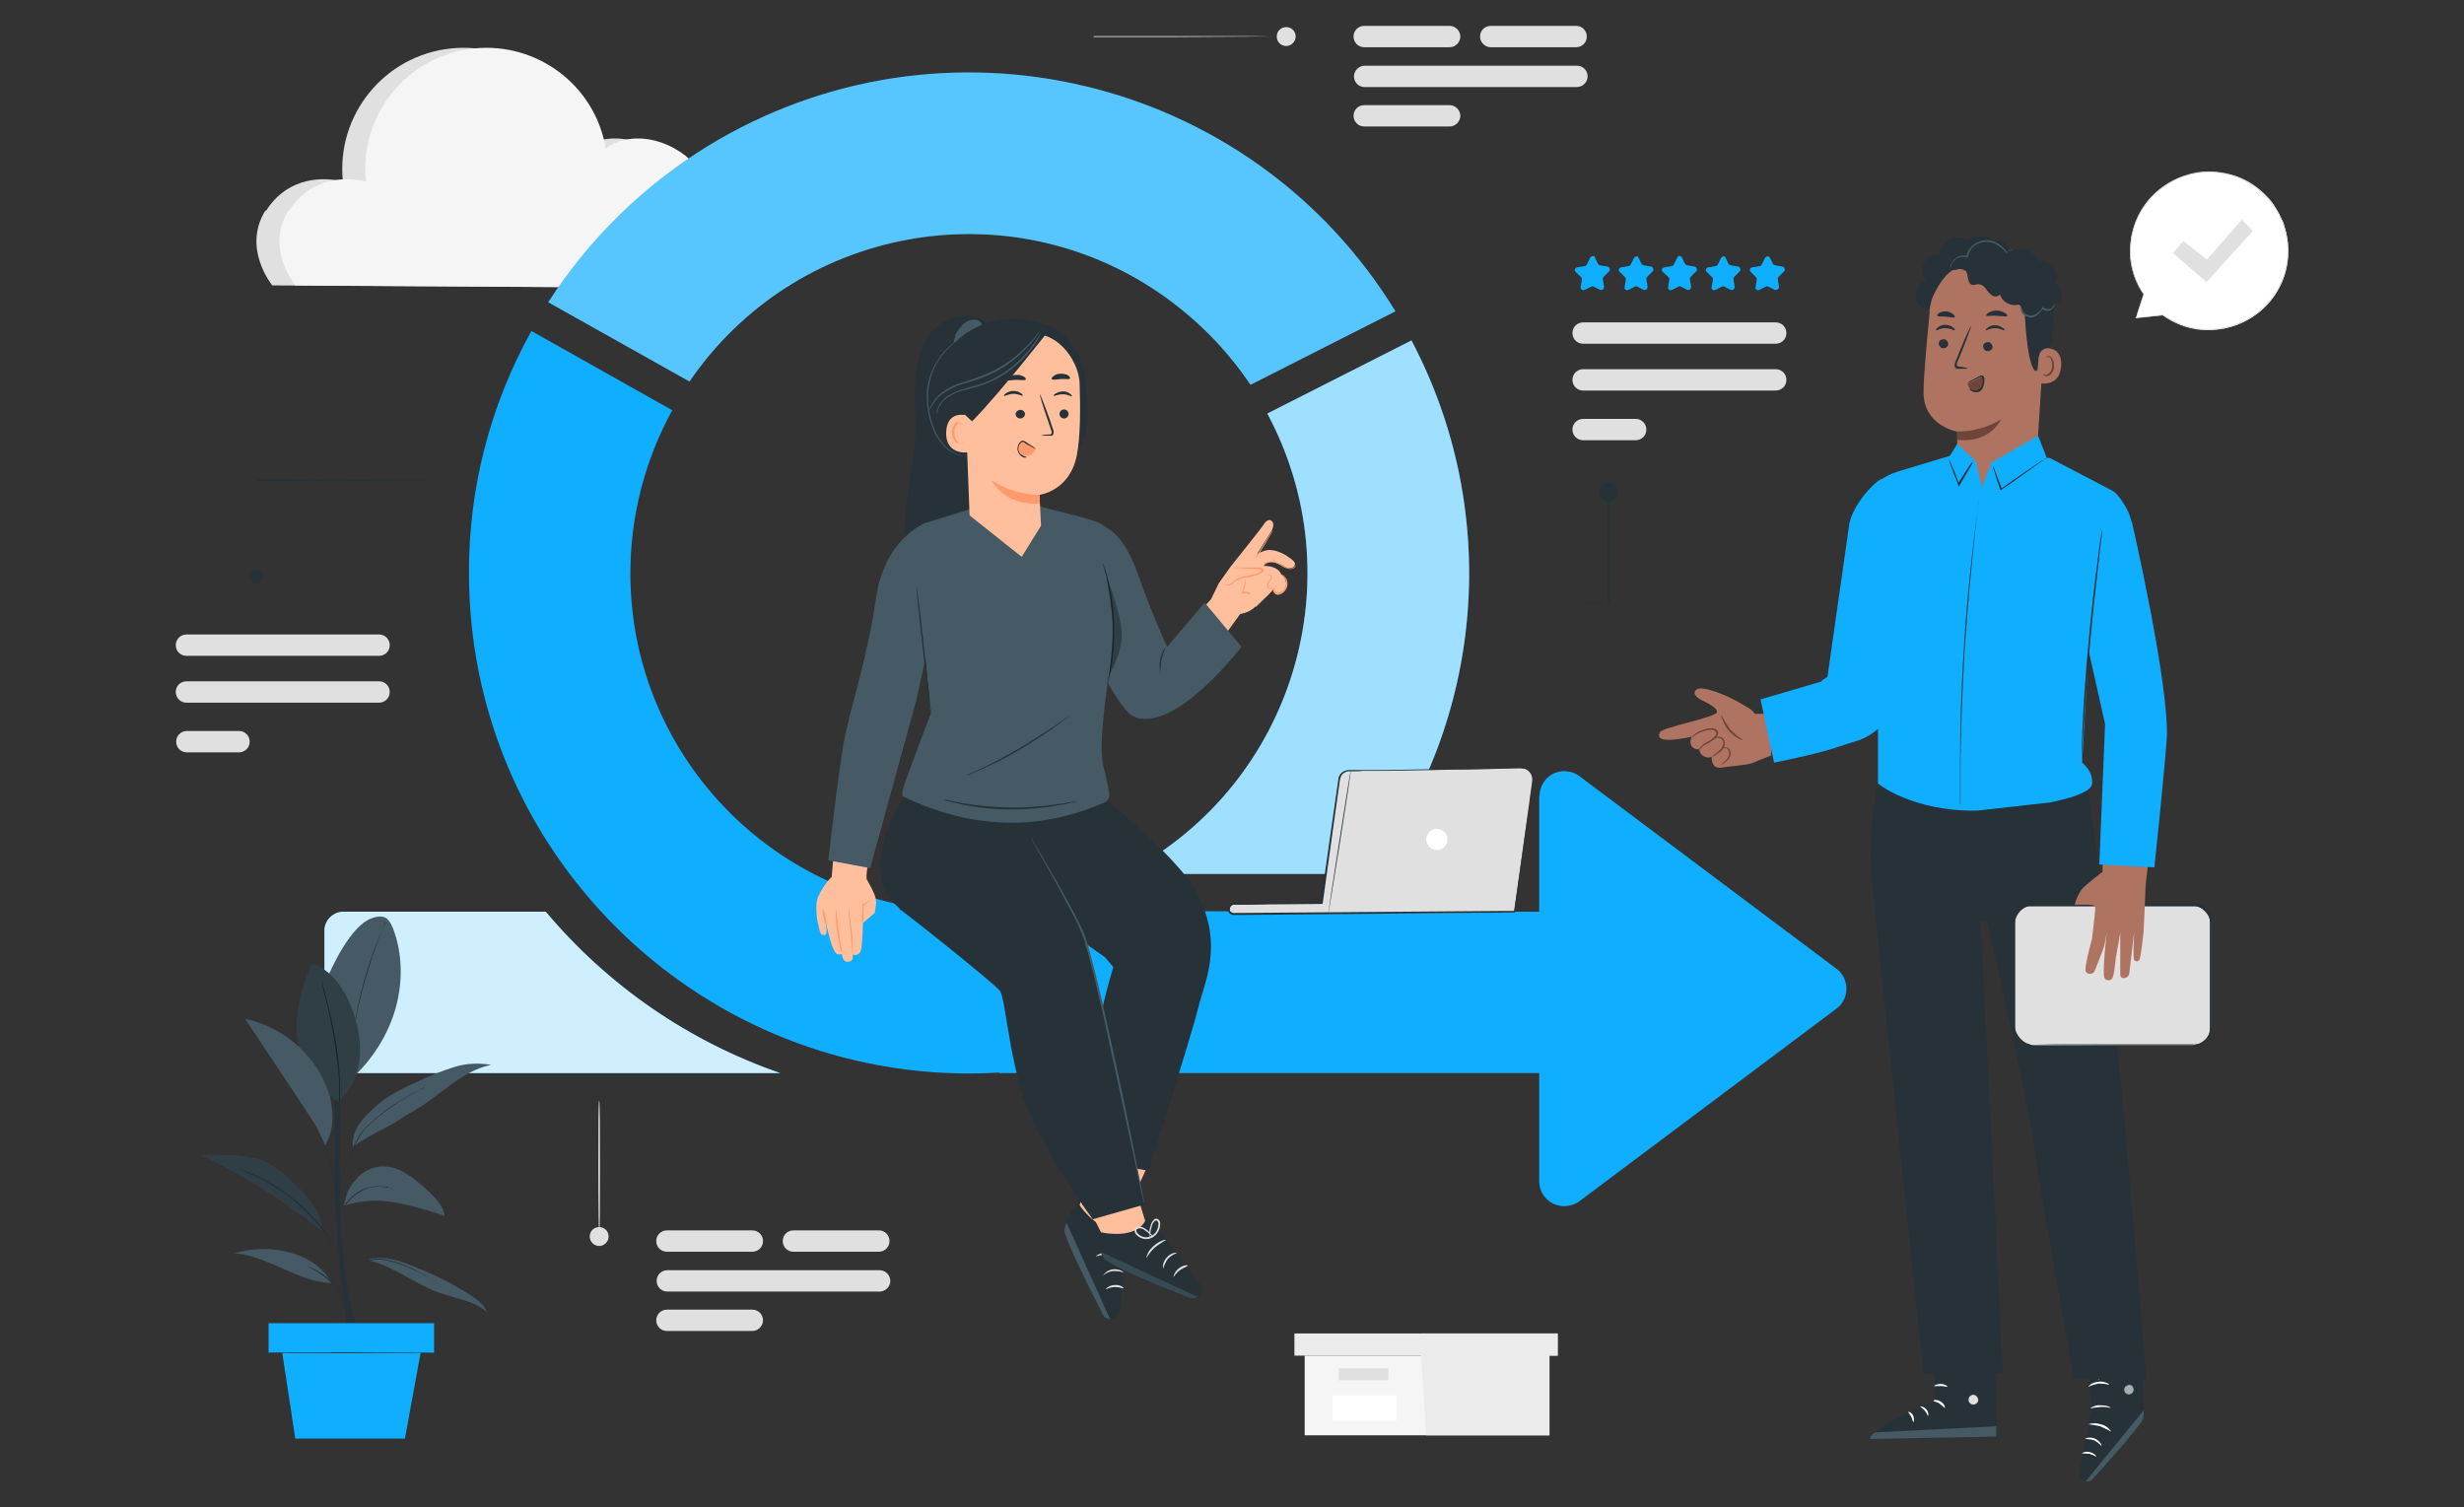 <svg xmlns="http://www.w3.org/2000/svg" id="Layer_1" viewBox="0 0 600 367"><rect x="0" y="0" width="600" height="367" fill="#333333" stroke="none"/><defs><style>      .st0 {        fill: #e0e0e0;      }      .st1 {        fill: #ae7461;      }      .st2 {        fill: #ebebeb;      }      .st3 {        fill: #263238;      }      .st4 {        fill: #6f4439;      }      .st5, .st6, .st7, .st8 {        fill: #fff;      }      .st9, .st8 {        opacity: .6;      }      .st10, .st7 {        opacity: .3;      }      .st11 {        fill: #ffbf9d;      }      .st12 {        fill: #10aeff;      }      .st13 {        fill: #f5f5f5;      }      .st14 {        fill: #455a64;      }      .st15 {        fill: #ff9a6c;      }      .st6 {        opacity: .8;      }      .st6, .st7, .st8 {        isolation: isolate;      }    </style></defs><g id="freepik--background-complete--inject-8"><path class="st0" d="M64.8,51.3c4.4-7,11.9-8.7,18.7-7.1-1.7-16.2,10.1-30.7,26.3-32.4,15.4-1.6,29.5,9,32.1,24.3,7.1-5,17.7-1.6,22.8,5.3,5.2,6.9,5.5,21.7-.6,28.7l-97.8-.6s-7.4-9-1.7-18.2Z"></path><path class="st13" d="M70.4,51.3c4.4-7,11.9-8.7,18.7-7.1-1.7-16.2,10.1-30.7,26.3-32.4,15.4-1.6,29.5,9,32.1,24.3,7.1-5,17.7-1.6,22.8,5.3s5.5,21.7-.6,28.7l-97.8-.6s-7.4-9-1.7-18.2Z"></path><path class="st0" d="M383.8,11.5h-20.8c-1.4,0-2.6-1.2-2.6-2.6h0c0-1.5,1.2-2.6,2.6-2.6h20.8c1.5,0,2.6,1.2,2.6,2.6h0c0,1.5-1.2,2.6-2.6,2.6,0,0,0,0,0,0Z"></path><path class="st0" d="M353,11.5h-20.8c-1.5,0-2.6-1.2-2.6-2.6h0c0-1.5,1.2-2.6,2.6-2.6h20.8c1.4,0,2.6,1.2,2.6,2.6h0c0,1.4-1.2,2.6-2.6,2.6Z"></path><path class="st0" d="M353,30.8h-20.8c-1.5,0-2.6-1.2-2.6-2.6h0c0-1.5,1.2-2.6,2.6-2.6h20.8c1.4,0,2.6,1.2,2.6,2.6h0c0,1.4-1.2,2.6-2.6,2.6Z"></path><path class="st0" d="M384,21.2h-51.7c-1.5,0-2.6-1.2-2.6-2.6h0c0-1.4,1.2-2.6,2.6-2.6h51.7c1.5,0,2.6,1.2,2.6,2.6h0c0,1.4-1.2,2.6-2.6,2.6Z"></path><path class="st0" d="M315.5,8.9c0,1.2-1,2.3-2.3,2.3s-2.3-1-2.3-2.3,1-2.3,2.3-2.3,2.3,1,2.3,2.3h0Z"></path><path class="st0" d="M312.1,8.9c-.2,0-.3,0-.5,0h-7c0,0-18.1.1-18.1.1-8.3,0-15.7,0-20.3,0h.1c0,1.5,0,2.8,0,3.8v1c0,.1,0,.2,0,.4,0-.1,0-.2,0-.4v-5c0,0,0,0,0,0h.1c4.6,0,12,0,20.3,0h18.1c0,0,5.5.1,5.5.1h1.5c.1,0,.3,0,.4,0Z"></path><path class="st0" d="M214,304.8h-20.8c-1.5,0-2.6-1.2-2.6-2.6h0c0-1.5,1.2-2.6,2.6-2.6h20.8c1.5,0,2.6,1.2,2.6,2.6h0c0,1.5-1.2,2.6-2.6,2.6Z"></path><path class="st0" d="M183.2,304.8h-20.8c-1.5,0-2.6-1.2-2.6-2.6h0c0-1.5,1.2-2.6,2.6-2.6h20.8c1.5,0,2.6,1.2,2.6,2.6h0c0,1.5-1.2,2.6-2.6,2.6Z"></path><path class="st0" d="M183.2,324.1h-20.8c-1.5,0-2.6-1.2-2.6-2.6h0c0-1.5,1.2-2.6,2.6-2.6h20.8c1.5,0,2.6,1.2,2.6,2.6h0c0,1.4-1.2,2.6-2.6,2.6Z"></path><path class="st0" d="M214.2,314.5h-51.7c-1.5,0-2.6-1.2-2.6-2.6,0,0,0,0,0,0h0c0-1.5,1.2-2.6,2.6-2.6h51.7c1.4,0,2.6,1.2,2.6,2.6h0c0,1.4-1.2,2.6-2.6,2.6Z"></path><path class="st0" d="M148.2,301.1c0,1.2-1,2.3-2.3,2.3-1.2,0-2.3-1-2.3-2.3s1-2.3,2.3-2.3,2.3,1,2.3,2.3h0Z"></path><path class="st0" d="M145.9,300.6c-.1,0-.2-7.3-.2-16.3s0-16.3.2-16.3.2,7.3.2,16.3,0,16.3-.2,16.3Z"></path><path class="st5" d="M520.1,77.4l1.9-5.7c-5.9-8.8-3.5-20.8,5.4-26.6,8.8-5.9,20.8-3.5,26.6,5.4,5.9,8.8,3.5,20.8-5.4,26.6-6.7,4.4-15.4,4.3-21.9-.4h0l-6.7.8Z"></path><path class="st0" d="M520.1,77.4h.4c0,0,1.3-.2,1.3-.2l4.9-.6h0c0,0,0,0,0,0,0,0,0,0,0,0,2.6,1.9,5.6,3,8.8,3.4,1,.1,2,.2,3,.1,1.1,0,2.1-.2,3.2-.4,10.3-2.1,17-12.1,14.9-22.4-1.3-6.6-6-12-12.4-14.2-2.8-1-5.8-1.3-8.7-.9-2.8.3-5.4,1.3-7.8,2.8-4.2,2.7-7.2,6.8-8.3,11.7,0,.3-.1.5-.2.8,0,.3-.1.5-.1.8,0,.5-.1,1-.2,1.6,0,1,0,2,0,3,.3,3.2,1.3,6.2,3.1,8.9,0,0,0,0,0,0-.6,1.8-1.1,3.3-1.4,4.2-.2.5-.3.8-.4,1.1v.4c-.1,0-.1-.1,0-.4l.3-1.1,1.4-4.3h0c-1.8-2.6-2.9-5.7-3.2-8.9,0-1,0-2,0-3,0-.5.1-1,.2-1.6,0-.3,0-.5.1-.8,0-.3.1-.5.2-.8.5-2.3,1.5-4.5,2.8-6.4,1.5-2.2,3.4-4,5.6-5.4,2.4-1.5,5.1-2.5,7.9-2.9,3-.4,6,0,8.8.9,3,1,5.6,2.8,7.8,5.1.3.3.6.6.8.9l.7.9.6,1c.2.3.4.6.6,1,.2.3.4.7.5,1s.3.7.5,1,.3.7.4,1.1l.3,1.1c.8,2.8.9,5.8.4,8.7-1.4,7.7-7.4,13.8-15.2,15.4-1,.2-2.1.3-3.2.4-1,0-2,0-3-.1-3.2-.4-6.2-1.6-8.9-3.5h0c0,0,0,0,0,0,0,0,0,0,0,0h0l-5,.5h-1.3c0,.1-.5.1-.5.1Z"></path><polygon class="st0" points="529.1 61.6 531.7 58.7 537.4 63.2 545.9 53.5 548.6 56.2 537.3 68.7 529.1 61.6"></polygon><polygon class="st13" points="317.7 330.1 317.7 349.5 346 349.5 377.3 349.5 377.3 330.1 317.7 330.1"></polygon><polygon class="st2" points="315.2 324.7 315.2 330.1 379.3 330.1 379.3 324.7 346 324.7 315.2 324.7"></polygon><polygon class="st2" points="347.3 349.5 377.3 349.5 377.3 330.1 379.3 330.1 379.3 324.7 346 324.7 346 329.6 347.3 349.5"></polygon><rect class="st0" x="326" y="333.2" width="12.1" height="2.9"></rect><rect class="st5" x="324.5" y="339.8" width="15.5" height="6.2"></rect></g><g><path class="st3" d="M103.4,117c-.2,0-.4,0-.7,0h-8.8c0,0-22.8.1-22.8.1h-8.7l.2-.2c0,6.8,0,12.6,0,16.8,0,2.1,0,3.7,0,4.9v1.3c0,.2,0,.3,0,.5,0-.2,0-.3,0-.5v-1.3c0-1.2,0-2.8,0-4.9,0-4.2,0-10.1,0-16.8v-.2h31.6c0,0,6.9.1,6.9.1h1.9c.2,0,.4,0,.7.1Z"></path><path class="st3" d="M64,140.5c0,.9-.7,1.6-1.6,1.6s-1.6-.7-1.6-1.6.7-1.6,1.6-1.6,1.6.7,1.6,1.6Z"></path><path class="st0" d="M45.4,154.5h46.9c1.5,0,2.6,1.2,2.6,2.6h0c0,1.5-1.2,2.6-2.6,2.6h-46.9c-1.5,0-2.6-1.2-2.6-2.6h0c0-1.5,1.2-2.6,2.6-2.6Z"></path><path class="st0" d="M92.3,171.1h-46.9c-1.5,0-2.6-1.2-2.6-2.6h0c0-1.5,1.2-2.6,2.6-2.6h46.9c1.5,0,2.6,1.2,2.6,2.6h0c0,1.5-1.2,2.6-2.6,2.6,0,0,0,0,0,0Z"></path><path class="st0" d="M58.2,183.2h-12.7c-1.5,0-2.6-1.2-2.6-2.6h0c0-1.5,1.2-2.6,2.6-2.6h12.7c1.5,0,2.6,1.2,2.6,2.6h0c0,1.5-1.2,2.6-2.6,2.6Z"></path><path class="st0" d="M432.4,83.7h-46.9c-1.5,0-2.6-1.2-2.6-2.6h0c0-1.5,1.2-2.6,2.6-2.6h46.9c1.5,0,2.6,1.2,2.6,2.6h0c0,1.5-1.2,2.6-2.6,2.6Z"></path><path class="st12" d="M388.3,62.6l.8,1.6c0,.2.3.3.5.4l1.8.3c.4,0,.6.4.6.8,0,.1,0,.3-.2.4l-1.3,1.3c-.2.2-.2.4-.2.6l.3,1.8c0,.4-.2.7-.5.8-.1,0-.3,0-.4,0l-1.6-.8c-.2-.1-.4-.1-.6,0l-1.7.8c-.3.2-.7,0-.9-.3,0-.1,0-.3,0-.4l.3-1.8c0-.2,0-.4-.2-.6l-1.3-1.3c-.3-.3-.3-.7,0-.9.1-.1.2-.2.4-.2l1.8-.3c.2,0,.4-.2.5-.4l.8-1.6c.1-.3.5-.5.9-.4.2,0,.3.2.4.4Z"></path><path class="st12" d="M398.9,62.6l.8,1.6c0,.2.3.3.5.4l1.8.3c.4,0,.6.4.6.8,0,.1,0,.3-.2.4l-1.3,1.3c-.2.2-.2.4-.2.6l.3,1.8c0,.4-.2.7-.5.8-.1,0-.3,0-.4,0l-1.6-.8c-.2-.1-.4-.1-.6,0l-1.6.8c-.3.2-.7,0-.9-.3,0-.1,0-.3,0-.4l.3-1.8c0-.2,0-.4-.2-.6l-1.3-1.3c-.3-.3-.3-.7,0-.9.1-.1.2-.2.4-.2l1.8-.3c.2,0,.4-.2.5-.4l.8-1.6c.2-.3.6-.5.9-.3.1,0,.2.2.3.3Z"></path><path class="st12" d="M409.5,62.6l.8,1.6c0,.2.3.3.5.4l1.8.3c.4,0,.6.4.6.8,0,.1,0,.3-.2.4l-1.3,1.3c-.2.2-.2.4-.2.6l.3,1.8c0,.4-.2.7-.5.8-.1,0-.3,0-.4,0l-1.6-.8c-.2-.1-.4-.1-.6,0l-1.6.8c-.3.2-.7,0-.9-.3,0-.1,0-.3,0-.4l.3-1.8c0-.2,0-.4-.2-.6l-1.4-1.3c-.3-.3-.3-.7,0-.9.1-.1.2-.2.4-.2l1.8-.3c.2,0,.4-.2.5-.4l.8-1.6c.1-.4.5-.6.8-.4.2,0,.4.2.4.4Z"></path><path class="st12" d="M420.1,62.6l.8,1.6c0,.2.3.3.5.4l1.8.3c.4,0,.6.4.6.8,0,.1,0,.3-.2.4l-1.3,1.3c-.2.2-.2.4-.2.6l.3,1.8c0,.4-.2.7-.5.8-.1,0-.3,0-.4,0l-1.6-.8c-.2-.1-.4-.1-.6,0l-1.6.8c-.3.2-.7,0-.9-.3,0-.1,0-.3,0-.4l.3-1.8c0-.2,0-.4-.2-.6l-1.3-1.3c-.3-.3-.3-.7,0-.9.1-.1.2-.2.4-.2l1.8-.3c.2,0,.4-.2.5-.4l.8-1.6c.2-.3.6-.5.9-.3.1,0,.2.2.3.3Z"></path><path class="st12" d="M430.9,62.6l.8,1.6c0,.2.3.3.5.4l1.8.3c.4,0,.6.4.6.8,0,.1,0,.3-.2.4l-1.3,1.3c-.2.2-.2.4-.2.6l.3,1.8c0,.4-.2.7-.6.8-.1,0-.3,0-.4,0l-1.6-.8c-.2-.1-.4-.1-.6,0l-1.6.8c-.3.2-.7,0-.9-.3,0-.1,0-.3,0-.4l.3-1.8c0-.2,0-.4-.2-.6l-1.3-1.3c-.3-.3-.3-.7,0-.9.1-.1.2-.2.4-.2l1.8-.3c.2,0,.4-.2.5-.4l.8-1.6c.2-.3.6-.5.9-.3.1,0,.3.2.3.3Z"></path><path class="st0" d="M385.5,89.9h46.9c1.5,0,2.6,1.2,2.6,2.6h0c0,1.5-1.2,2.6-2.6,2.6h-46.9c-1.5,0-2.6-1.2-2.6-2.6h0c0-1.5,1.2-2.6,2.6-2.6Z"></path><path class="st0" d="M398.3,107.2h-12.8c-1.5,0-2.6-1.2-2.6-2.6h0c0-1.5,1.2-2.6,2.6-2.6h12.8c1.5,0,2.6,1.2,2.6,2.6h0c0,1.5-1.2,2.6-2.6,2.6h0Z"></path><path class="st3" d="M391.9,119.8c0,.2,0,.3,0,.5,0,.4,0,.8,0,1.3,0,1.2,0,2.9,0,4.9,0,4.2,0,9.9,0,16.3v4.1h-13.8c0,0-4-.1-4-.1h-1.1c-.1,0-.3,0-.4,0,.1,0,.3,0,.4,0h5.1c0,0,13.6-.1,13.6-.1l-.2.2v-3.9c0-6.3,0-12,0-16.3,0-2,0-3.7,0-4.9v-1.3c0-.2,0-.4,0-.6Z"></path><path class="st3" d="M394,119.8c0,1.3-1,2.3-2.3,2.3-1.3,0-2.3-1-2.3-2.3s1-2.3,2.3-2.3c0,0,0,0,0,0,1.2,0,2.3,1,2.3,2.3Z"></path></g><g id="freepik--character-2--inject-8"><path class="st1" d="M430.5,173.8h-3.2c-.8-1.2-1.6-1.4-3.2-2.4-4.2-2.5-9.8-4.5-11-3.5s.3,2,.7,2.3,4.5,1.9,4.3,3.2-13.4,3.7-13.9,4.9c-.8,1.7.6,2.4,6.2,1.4l1.6-.3c-.5.7-.5,1.7,0,2.4,1,1,1.8.6,1.8.6,0,.8.5,1.5,1.2,1.8,1.3.6,1.8,0,1.8,0,0,0-.3,3.2,2.5,2.7,2.5-.4,4.2-.4,6.7-.9.7-.2,1.4-.4,2.1-.8l3.1-1.2c.5-2.3-.6-9.6-.8-10.2Z"></path><path class="st4" d="M414,182.4c.4-.5.9-.9,1.5-1.2.5-.3,1.2-.6,1.8-1.1.4-.2.7-.6.9-.9.1-.2.2-.5.2-.7,0-.3-.1-.5-.3-.7-.4-.4-.9-.5-1.4-.5-.4,0-.8.1-1.3.2-.7.2-1.4.4-2,.8-.4.2-.8.5-1.2.9-.2.2-.4.4-.3.4s.6-.5,1.6-1c.6-.3,1.3-.6,1.9-.7.4-.1.8-.2,1.2-.2.4,0,.8,0,1.1.4.3.3.3.7,0,1-.2.3-.5.6-.8.8-.6.5-1.3.8-1.8,1.1-.4.3-.8.6-1.1,1-.1.1-.2.3-.3.5Z"></path><path class="st4" d="M419.2,174.2c0,.4,0,.8.3,1.2.7,1.9,2.1,3.5,3.8,4.4.3.2.7.4,1.2.4-1.2-.7-2.2-1.6-3.2-2.6-.8-1.1-1.5-2.3-2.1-3.5Z"></path><path class="st4" d="M417,184.2c.4,0,.7-.3,1-.5.3-.2.7-.5,1-.7.4-.3.7-.8.9-1.3.2-.5.1-1.1-.1-1.6-.2-.4-.6-.6-1.1-.7-.8,0-1.1.3-1.1.4.3-.1.7-.2,1-.1.4,0,.7.3.9.6.2.4.2.9,0,1.3-.2.4-.4.8-.8,1.1-.3.3-.6.6-.9.8-.5.4-.9.6-.8.7Z"></path><path class="st4" d="M418.9,186.4s.3-.2.8-.5c.7-.4,1.3-1,1.6-1.7.2-.4.2-.9,0-1.4-.1-.4-.4-.7-.8-.8-.3,0-.5,0-.8,0-.2,0-.2.2-.2.2.3,0,.6,0,.9,0,.3.1.5.4.6.7.1.4.1.8,0,1.1-.3.7-.8,1.3-1.4,1.7-.5.4-.7.7-.7.7Z"></path><path class="st3" d="M470.4,325.4l.9,15.8s-15.8,6.2-15.9,9.1l30.7-.6-.3-24.7-15.3.3Z"></path><path class="st0" d="M480.8,339.7c.6.2,1,.8.9,1.4-.1.6-.8,1-1.4.9-.7-.2-1.1-.8-.9-1.5.2-.7.9-1,1.6-.8,0,0,0,0,0,0"></path><path class="st14" d="M486.1,349.8v-2.5c-.1,0-29.5,1.5-29.5,1.5,0,0-1.3.6-1.2,1.6l30.7-.6Z"></path><path class="st5" d="M470.8,341.1c0,.2.8.2,1.5.7s1.2,1.1,1.3,1-.1-.9-1-1.5-1.8-.4-1.8-.2Z"></path><path class="st5" d="M467.6,342.5c0,.1.6.4,1.1,1s.7,1.3.8,1.3.2-.9-.4-1.6-1.5-.8-1.5-.7Z"></path><path class="st5" d="M465.9,346.3c.1,0,.3-.7,0-1.5s-1.1-1.1-1.2-1,.4.6.7,1.2.4,1.3.5,1.3Z"></path><path class="st5" d="M471,337.5c0,.1.7,0,1.6,0s1.5.3,1.6.2-.6-.7-1.6-.7-1.7.4-1.6.5Z"></path><path class="st3" d="M507.6,323.9l1.7,19-3,15.4c-.2,1.1.5,2.1,1.5,2.3,0,0,0,0,.1,0h0c.6,0,1.3-.1,1.7-.6,2.7-3,12.7-14,12.5-15.4-.2-1.6-.4-20.2-.4-20.2l-14.1-.6Z"></path><path class="st14" d="M507.9,360.7l14.1-17.3v.8c0,.7-.1,1.4-.5,2-1.1,1.5-4.3,5.6-11.9,13.9-.4.5-1.1.7-1.7.6h0Z"></path><g class="st9"><path class="st5" d="M517.7,337.5c-.5.4-.6,1.1-.2,1.6.4.5,1.1.6,1.6.2.5-.4.6-1.1.2-1.7-.4-.5-1.2-.5-1.6,0"></path></g><path class="st5" d="M511.7,352.1c-.5-.6-1.1-1-1.8-1.4-.7-.2-1.5-.3-2.2-.3,0,0,.2-.2.7-.3.6-.1,1.2,0,1.7.2.5.2,1,.6,1.4,1.1.2.4.3.7.2.7Z"></path><path class="st5" d="M510.5,354.7c-.6-.3-1.1-.5-1.7-.7-.6,0-1.2-.1-1.9-.1.6-.4,1.3-.5,2-.3,1.2.3,1.7,1.1,1.6,1.1Z"></path><path class="st5" d="M514,348.6c-.8-.5-1.7-.9-2.6-1.3-.9-.2-1.9-.4-2.9-.5,1-.3,2-.3,3,0,1,.2,1.9.8,2.5,1.7Z"></path><path class="st5" d="M514,342.8c0,.1-1.1-.3-2.5-.2s-2.4.4-2.5.3c.7-.5,1.6-.8,2.5-.7.9,0,1.8.1,2.5.6Z"></path><path class="st5" d="M513.6,337.2c-.8-.2-1.7-.3-2.6-.3-.9.2-1.7.4-2.5.8,0,0,.2-.3.6-.6,1.1-.7,2.6-.9,3.8-.4.5.2.7.4.7.5Z"></path><path class="st5" d="M511,335.8c0-.2,0-.5,0-.7,0-.7.2-1.3.5-1.9.2-.5.5-.9.9-1.1.3-.2.7-.1.9.1.2.2.3.5.4.8,0,1.3-1,2.5-2.3,2.7-1.3.2-2.6-.4-3.3-1.5-.2-.3-.2-.6-.1-.9.1-.3.5-.5.8-.5.5,0,.9.3,1.3.6.5.4,1,.9,1.4,1.4.3.4.4.6.3.6-.5-.7-1.2-1.3-1.9-1.8-.3-.2-.7-.4-1.1-.4-.2,0-.4,0-.4.3,0,.2,0,.4.1.6.6.9,1.7,1.4,2.8,1.3,1.1-.2,1.9-1.2,2-2.3,0-.2,0-.4-.2-.6-.1-.1-.3-.2-.5,0-.4.2-.6.5-.8.9-.4.8-.6,1.6-.6,2.5Z"></path><path class="st3" d="M457.2,190.4s-2.3,11.8-1.5,22.8c.3,4.2,12.7,121.3,12.7,121.3h19.3l-5.4-110.4,1.6.3s10.6,47.1,11.4,54.7c.8,6.8,9.7,56.6,9.7,56.6l17.7.2-5.6-65.8-6.6-63.2-2.5-18.4-50.8,1.8Z"></path><path class="st3" d="M489.3,60.5c-.7-1.4-2.2-2.2-3.8-2-1.8-1.4-4.4-1.4-6.2,0-2.1-1.3-4.9-.7-6.2,1.5-.4.6-.6,1.3-.7,2.1-2.1-.3-4,1.1-4.3,3.1-.2,1.1.2,2.3.9,3.1-1.9.6-3,2.6-2.4,4.5.5,1.7,2.1,2.7,3.8,2.6l18.1-10.7c1.1-1.1,1.4-2.8.7-4.2Z"></path><path class="st1" d="M469.8,75.9c.8-7.9,7.6-13.9,15.6-13.8h.8c8.5.7,12.7,8.3,11.8,16.8l-1.8,28.4-1.2,3.6-14.7,18.5-3.7-16.6v-7.7c0,0-8.3-1.4-8.2-9.7,0-4,.8-12.1,1.5-19.5Z"></path><path class="st4" d="M476.5,105.1c3.8,0,7.5-1,10.8-3,0,0-2.6,5.9-10.7,5v-2Z"></path><path class="st3" d="M472.1,83.6c0,.6.5,1.2,1.1,1.2.6,0,1.2-.4,1.2-1,0,0,0,0,0,0,0-.6-.5-1.2-1.1-1.2-.6,0-1.2.4-1.2,1,0,0,0,0,0,0Z"></path><path class="st3" d="M471.4,80.4c.1.2,1-.5,2.3-.5s2.2.7,2.3.5,0-.3-.5-.7c-.5-.4-1.2-.6-1.8-.6-.7,0-1.3.2-1.8.6-.4.3-.5.6-.5.6Z"></path><path class="st3" d="M482.9,84.3c0,.6.5,1.2,1.1,1.2.6,0,1.2-.4,1.2-1,0,0,0,0,0,0,0-.6-.5-1.2-1.1-1.2-.6,0-1.2.4-1.2,1,0,0,0,0,0,0Z"></path><path class="st3" d="M483.5,80.4c.1.2,1-.5,2.3-.5s2.2.7,2.3.5,0-.3-.5-.6c-.5-.4-1.2-.6-1.8-.6-.7,0-1.3.2-1.8.6-.4.3-.5.6-.5.6Z"></path><path class="st3" d="M479.2,89.7c-.7-.2-1.4-.4-2-.4-.3,0-.6-.1-.7-.3,0-.3,0-.7.2-1l1-2.4c1.4-3.5,2.4-6.3,2.3-6.3s-1.4,2.7-2.8,6.2l-1,2.5c-.2.4-.3.8-.2,1.3,0,.2.3.4.5.5.2,0,.4,0,.5,0,.7,0,1.4,0,2.1,0Z"></path><path class="st3" d="M483.6,76.8c.1.3,1.2,0,2.6.1s2.4.3,2.6,0c0-.2-.2-.5-.6-.7-1.2-.7-2.7-.8-3.9-.1-.5.3-.7.6-.6.7Z"></path><path class="st3" d="M471.8,76.9c.2.3,1.1.1,2.1.2s1.9.4,2.1.1c.1-.1,0-.4-.4-.7-1-.8-2.3-.9-3.4-.3-.4.3-.5.5-.5.7Z"></path><path class="st3" d="M470.7,72.1s2.3-5.1,4.8-6.3c3-1.4,4.3,1.9,7.1,1.2s5.8-2.1,8.7.2c3.2,2.5,1.6,4.2,1.7,7.8.5,14.8,3.1,19,4,12.1.1-.8,2.2-1.3,2.6-4.5.5-4.2.8-9.2-.1-12.2-.7-2.5-2.1-4.3-4.6-6.2-4-3.1-9.5-3.3-13.3-3s-11.1,4.5-10.9,10.9Z"></path><path class="st1" d="M496.5,86.9c0-1.2,1.1-2.2,2.3-2.1,0,0,0,0,.1,0,1.5.2,3.2,1.1,3,4.3-.3,5.6-5.9,4.2-5.9,4s.2-3.8.4-6.1Z"></path><path class="st4" d="M497.5,91s0,0,.3.2c.2.1.5.1.7,0,.8-.4,1.2-1.2,1.2-2.1,0-.5,0-1-.2-1.4,0-.4-.4-.7-.7-.8-.2,0-.5,0-.6.2,0,.2,0,.3,0,.3s-.1-.1,0-.3c0-.1.1-.3.2-.3.2-.1.4-.2.5-.1.5.1.8.5,1,.9.2.5.3,1,.3,1.6,0,1.1-.7,2.2-1.6,2.4-.3,0-.6,0-.9-.2-.1-.2-.2-.3-.1-.3Z"></path><path class="st3" d="M496.6,76c-.7.5-1.5.9-2.4,1-.9.1-1.8-.5-2-1.3,0-.4,0-.8-.2-1.2s-.9-.3-1.3-.2c-1.7,0-3.2-1-3.7-2.6-.5.6-1.4.6-2,.2-.6-.5-1.1-1-1.5-1.7-.4-.6-1.1-1-1.9-1-.4.1-.8.2-1.2.2-.7,0-1.1-1-1.2-1.7s-.2-1.6-.8-2c-.6-.3-1.3-.3-2,0-.7,0-1.6,0-1.7-.8,0-.4,0-.7.3-1,1-1.4,2.8-1.9,4.3-1.3.8-2.6,3.6-4,6.2-3.2,1.2.4,2.3,1.3,2.9,2.4,2.1-1.8,5.3-1.6,7.1.5.4.4.7.9.9,1.4,2-.5,3.9.8,4.4,2.7.2.9,0,1.8-.4,2.6,1.1.5,1.7,1.6,1.8,2.8,0,1.2-1.2,2.3-2.3,2,.5,1,.1,2.2-.9,2.7-.9.5-2.1.1-2.6-.8"></path><path class="st4" d="M482.3,91.8c.1,0,.2,0,.4,0,.1,0,.2.1.2.3.4.9.2,1.9-.3,2.7h0c-.7.8-1.8.9-2.6.3-.2-.2-.4-.4-.5-.7l-.4-.9,3.3-1.6Z"></path><path class="st3" d="M479.6,94.8s.4.6,1.4.7c.3,0,.5,0,.8-.1.3-.1.6-.3.8-.6.4-.6.6-1.3.6-2.1,0-.2,0-.4,0-.6,0-.2-.1-.4-.3-.6-.2-.1-.4-.1-.7,0l-.4.2-1.5.8c-.5.2-.9.5-1.3.8.5-.1,1-.3,1.4-.6l1.5-.7c.3-.1.6-.4.7-.2s.2.5.2.8c0,.6-.1,1.3-.5,1.8-.2.2-.4.4-.6.5-.2.1-.5.2-.7.2-.5,0-1-.2-1.4-.4Z"></path><path class="st14" d="M500.3,73.9c0,.4,0,.8-.4,1.1-.3.4-.7.6-1.1.7-.6,0-1.2-.1-1.6-.5h.2c-.3.5-.7,1-1.2,1.4-.3.3-.7.5-1,.6-.4.1-.8.2-1.1,0-.6,0-1.2-.4-1.6-1-.2-.4-.4-.8-.4-1.2,0-.1,0-.3,0-.5,0,0,0,.2.2.4.1.4.3.7.5,1.1.8,1,2.3,1.1,3.2.3,0,0,.1,0,.2-.1.4-.4.8-.8,1.1-1.3v-.2c.1,0,.2.1.2.1.4.3.9.5,1.3.5.4,0,.8-.2,1-.5.2-.3.4-.6.5-1Z"></path><path class="st14" d="M489.9,60.9s-.2,0-.4.1c-.4.1-.7.4-.9.7h0c0,.1,0,0,0,0-.7-1-1.6-1.7-2.7-2.3-.7-.3-1.4-.5-2.2-.5-.8,0-1.7.2-2.4.6-.6.3-1.1.8-1.4,1.3-.3.5-.6,1.1-.7,1.7v.2h-.2c-.8-.3-1.6-.2-2.4.2-.6.3-1,.8-1.3,1.3-.2.5-.4,1.1-.4,1.7,0-.1,0-.3,0-.5,0-.4,0-.9.3-1.3.3-.6.8-1.1,1.4-1.5.8-.4,1.7-.5,2.5-.3h-.2c0-.5.3-1.2.7-1.7.4-.6,1-1.1,1.6-1.4.8-.5,1.7-.7,2.6-.7.8,0,1.6.2,2.3.6,1.1.5,2,1.4,2.7,2.4h-.1c.2-.3.6-.6,1-.7.1,0,.3,0,.4,0Z"></path><rect class="st0" x="490.6" y="220.4" width="47.8" height="34.1" rx="4.8" ry="4.8"></rect><path class="st3" d="M494.4,254.5c-.5,0-1-.2-1.5-.4-1.4-.6-2.3-2.1-2.2-3.6,0-4,0-9.7,0-16.8v-8.5c0-.5,0-1,0-1.5.3-1.5,1.5-2.7,3-3,.5,0,1.1,0,1.6,0h39.1c1.3,0,2.5.7,3.2,1.8.3.6.5,1.2.5,1.8v26.3c0,1.7-1.1,3.2-2.7,3.6-.5.1-1.1.2-1.6.1h-33.3c0,0-4.6.1-4.6.1h-1.6,6.2s16.8.1,16.8.1h16.5c.6,0,1.1,0,1.7-.1,1.2-.3,2.1-1.1,2.6-2.2.2-.6.4-1.2.4-1.8v-26.3c0-2.2-1.8-4.1-4-4.1,0,0,0,0,0,0h-39.1c-.6,0-1.1,0-1.7,0-1.7.3-3,1.6-3.3,3.3,0,.5,0,1.1,0,1.6v8.5c0,7.1,0,12.9,0,16.8,0,1.6.9,3.1,2.3,3.7.4.2.8.2,1.2.3l.5.2Z"></path><path class="st1" d="M509.1,220.4c.5-.1,1,.1,1.1.6,0,0,0,.2,0,.3,0,1-.8,7.4-.8,7.4,0,0-2,7.1-1.5,7.9.4.6,1.2.7,1.8.3,0,0,.2-.1.2-.2.3-.4,2.5-6.3,2.5-6.3l.6-3.3s-1.2,10.3-.5,11.1c.3.5,1,.7,1.6.3,0,0,.2-.1.2-.2.5-.4.9-5,.9-5l1.1-6.1v9.9c-.1,0,0,1.1.8,1.1.7,0,1.3-.5,1.4-1.2l1.2-10.2s-.4,6.6,0,7c.6.5,1.1.3,1.3-.2.4-1,1-7,1-7l.5-11.4.5-4.2-11-.6v1.9c0,0-4.3,3.2-5.2,4.4-.7,1.1-1.3,2.3-1.6,3.6h3.6Z"></path><path class="st12" d="M443.5,165.8l1.5-1,5.3-37.1c.5-3.3,4.1-8.7,7.8-11.1l.4,10.6,3.6,38.1c.7,7-3.8,13.4-10.5,15.3-1.5.4-2.9.9-4.1,1.3-5.2,1.8-15.5,3.8-15.5,3.8l-3.3-15.4,15-4.4Z"></path><path class="st12" d="M519,126.5s9.5,41.1,8.6,53.7c-1,12.6-3,31-3,31l-13.4-.7,1.4-34.2-5.6-25,12.1-24.7Z"></path><path class="st12" d="M518.9,127.6c.5-1.9-2.8-7.2-4.5-8.1l-15.3-8h-.7c0,0-2.1-5.4-2.1-5.4h0l-11.3,6.5-2.4,6-1.5-6.3-4.5-4.2-1.8,2.9-12.6,3.8c-3.7,1.1-6.8,3.6-8.6,7l4.7,25.1-1,30.4v13.5s8.2,6.8,24.1,6.6l17.8-2c4.1-.8,9.9-2.4,10.2-4.4.5-3.1-2.4-5.3-2.4-5.3l2.1-35.8,9.9-22.3Z"></path><path class="st3" d="M457.1,190.7c0-.2,0-.4,0-.6v-1.7c0-1.6,0-3.7,0-6.4,0-5.4,0-12.9,0-21.1s0-15.7,0-21.1c0-2.7,0-4.8,0-6.4v-1.7c0-.2,0-.4,0-.6,0,.2,0,.4,0,.6v1.7c0,1.6,0,3.7,0,6.4,0,5.4,0,12.9,0,21.1,0,8.2,0,15.7,0,21.1,0,2.7,0,4.8,0,6.4v1.7c0,.2,0,.4,0,.6Z"></path><path class="st3" d="M498.1,111.6c-.2.2-.4.4-.6.5-.4.3-1,.7-1.7,1.2-1.4,1-3.4,2.4-5.6,4l-2.9,2h-.2c0,.1,0,0,0,0-.6-1.7-1.1-3.2-1.4-4.3-.2-.5-.4-1.1-.5-1.7.3.5.5,1,.7,1.6.4,1,.9,2.5,1.6,4.2h-.3c0,0,2.9-2.1,2.9-2.1,2.2-1.5,4.2-2.9,5.7-3.9.7-.5,1.3-.9,1.8-1.1.2-.1.4-.3.7-.3Z"></path><path class="st3" d="M480.4,112.5c-.2.6-.5,1.1-.9,1.7-.6,1-1.4,2.4-2.3,3.9l-.2.4-.2-.4v-.2c-.7-1.7-1.3-3.2-1.7-4.4-.3-.6-.4-1.2-.6-1.8.3.6.6,1.1.8,1.7.5,1.1,1.1,2.6,1.7,4.3v.2c0,0-.3,0-.3,0,.9-1.5,1.8-2.8,2.4-3.8.3-.5.7-1.1,1.1-1.5Z"></path><path class="st3" d="M477.3,195.7c0,0,0-.1,0-.2v-.6c0-.5,0-1.3,0-2.2,0-1.9,0-4.6,0-8,0-6.8.2-16.2.9-26.5.6-10.3,1.6-19.7,2.4-26.4.4-3.4.8-6.1,1-7.9.1-.9.2-1.6.3-2.2,0-.2,0-.4,0-.6,0,0,0-.1,0-.2,0,0,0,.1,0,.2,0,.2,0,.3,0,.6,0,.5-.2,1.3-.3,2.2-.2,1.9-.5,4.6-.9,8-.7,6.7-1.6,16.1-2.3,26.4-.6,10.3-.9,19.7-1,26.5,0,3.4,0,6.1,0,8v2.8c0,0,0,.1,0,.2Z"></path><path class="st3" d="M511.9,128.9c0,.2,0,.4,0,.6,0,.4-.1,1-.2,1.6-.2,1.5-.4,3.5-.7,6.1-.6,5.1-1.4,12.2-2.1,20-.7,7.8-1.2,14.9-1.5,20.1-.2,2.5-.3,4.6-.4,6.1,0,.7,0,1.2-.1,1.7,0,.2,0,.4,0,.6,0-.2,0-.4,0-.6v-1.7c0-1.4.1-3.5.2-6.1.2-5.2.7-12.3,1.4-20.1s1.5-14.9,2.2-20c.3-2.6.6-4.6.8-6.1.1-.7.2-1.2.3-1.6,0-.2,0-.4.1-.6Z"></path></g><g id="freepik--character-1--inject-8"><path class="st12" d="M167.9,92.9c25.7-37.6,77-47.2,114.5-21.5,8.7,6,16.2,13.5,22.1,22.3l35.3-17.9C304.6,18.4,229.7.5,172.3,35.6c-15.6,9.6-28.9,22.6-38.8,38l34.4,19.3Z"></path><path class="st7" d="M167.9,92.9c25.7-37.6,77-47.2,114.5-21.5,8.7,6,16.2,13.5,22.1,22.3l35.3-17.9C304.6,18.4,229.7.5,172.3,35.6c-15.6,9.6-28.9,22.6-38.8,38l34.4,19.3Z"></path><rect class="st12" x="243.3" y="222" width="147.7" height="39.3"></rect><path class="st12" d="M374.8,193.7v93.9c0,3.4,2.7,6.1,6.1,6.1,1.3,0,2.6-.4,3.7-1.2l62.6-46.9c2.7-2,3.2-5.8,1.2-8.5-.3-.5-.8-.9-1.2-1.2l-62.6-46.9c-2.7-2-6.5-1.5-8.5,1.2-.8,1.1-1.2,2.3-1.2,3.6Z"></path><path class="st12" d="M236,222c-45.5,0-82.5-36.9-82.5-82.4,0-13.9,3.5-27.5,10.2-39.7l-34.3-19.3c-10,18-15.3,38.3-15.2,59,0,67.2,54.7,121.8,121.8,121.8,34.1,0,66.7-14.3,89.7-39.5h-89.7Z"></path><path class="st12" d="M273.8,212.8h59.4c28.4-37.6,32.5-88.2,10.5-129.9l-35.1,17.8c21.5,40.1,6.4,90-33.7,111.5-.4.2-.8.4-1.2.6h0Z"></path><path class="st8" d="M273.8,212.8h59.4c28.4-37.6,32.5-88.2,10.5-129.9l-35.1,17.8c21.5,40.1,6.4,90-33.7,111.5-.4.2-.8.4-1.2.6h0Z"></path><path class="st3" d="M222.9,105.3c.1-4.5-.4-8.9,0-13.4s1.8-9.1,5-12.1,8.7-4,12.2-1.3l.6,3.8c-2.2,17.2-2.8,34.7-5,51.8-.3,2.3-2.2,4.2-3.3,6.2s-3.3,3.6-5.5,3.3c-3-.3-4.8-3.4-5.6-6.3-2.9-10.4,1.2-21.3,1.6-32.1Z"></path><path class="st11" d="M281,280.5c-.4.7-9.6,21.4-9.6,21.4l-9.8-3.4,5.9-22.6,13.5,4.5Z"></path><path class="st3" d="M262.9,293.5s5.6,8.3,11,4.8l.2,2.7-1.3,18c0,1.2-1,2.1-2.2,2.2-.9,0-1.7-.4-2.1-1.2-2.1-4.1-10-19.4-9.3-20.9l1.5-3.8c.4-1,1.2-1.6,2.2-1.8h0Z"></path><path class="st14" d="M270.3,321.2l-10.6-23.5-.3.9c-.3.7-.3,1.5.1,2.2.7,2.3,3.1,7.6,9,19.2.3.7,1,1.1,1.8,1.2Z"></path><path class="st0" d="M268.6,310.5c.1.1.9-.8,2.4-1,.9,0,1.7,0,2.6.4,0,0-.2-.3-.6-.5-1.3-.6-2.8-.4-3.8.5-.4.3-.5.6-.5.7Z"></path><path class="st0" d="M269.3,313.9c0,.1,1-.5,2.2-.5s2,.4,2.1.3-.7-.9-2.1-.8c-.9,0-1.7.4-2.3,1Z"></path><path class="st0" d="M267,305.9c1.1-.3,2.2-.5,3.3-.6,1.9-.1,3.3.5,3.3.3s-1.4-.9-3.4-.8-3.4,1-3.3,1.1Z"></path><path class="st0" d="M268.4,300.7c0,.2,1.3,0,2.9.5s2.6,1.2,2.7,1.1-.9-1.1-2.5-1.6c-1-.4-2-.4-3,0Z"></path><path class="st0" d="M272.1,301.5c.1-.2.2-.5.2-.8,0-.8,0-1.5-.3-2.3-.1-.5-.5-1-.9-1.4-.3-.2-.7-.2-1,0-.3.2-.4.6-.5.9-.1,1.5.9,2.9,2.3,3.3,1.5.4,3-.2,3.9-1.4.2-.3.3-.7.2-1-.1-.4-.5-.6-.8-.6-.6,0-1.1.2-1.6.5-.7.4-1.3.9-1.7,1.5-.2.2-.3.4-.4.7.7-.7,1.5-1.4,2.4-1.9.4-.3.9-.4,1.4-.4.2,0,.4.1.5.3,0,.2,0,.5-.2.7-.8,1-2.1,1.5-3.4,1.2-1.3-.3-2.1-1.5-2-2.8,0-.3.1-.5.3-.7.2-.1.4-.1.6,0,.4.3.6.7.8,1.2.3.9.5,1.9.5,2.9Z"></path><path class="st11" d="M273,278c.2.8,6.8,22.4,6.8,22.4l-9.6,3.9-10.4-20.9,13.2-5.4Z"></path><path class="st3" d="M267.7,300s9.8,2.4,11.6-3.8l1.9,1.9,10.9,14.5c.7.9.6,2.2-.2,3.1-.6.6-1.6.8-2.4.5-4.3-1.7-20.3-8.1-20.8-9.7l-1.6-4c-.3-.8-.1-1.8.5-2.4h0Z"></path><g class="st9"><path class="st14" d="M291.6,315.8l-23.4-10.9.4.9c.3,1,.9,1.2,1.5,1.6,2,1.3,7.3,3.8,19.4,8.6.7.3,1.5.2,2.1-.2h0Z"></path></g><path class="st0" d="M283.3,308.8c.2-.8.6-1.6,1.1-2.3.6-.6,1.4-1.1,2.2-1.4,0,0-.3-.1-.8,0-1.3.4-2.3,1.5-2.6,2.9,0,.5,0,.8,0,.8Z"></path><path class="st0" d="M285.8,310.9c.1,0,.5-.9,1.5-1.6s1.9-.9,1.9-1.1-1.1-.2-2.2.7-1.3,2-1.2,2Z"></path><path class="st0" d="M279.1,306.4c.1,0,.7-1.4,2.1-2.6s2.8-1.8,2.7-1.9-1.6.2-3.1,1.6c-.9.8-1.5,1.8-1.7,3Z"></path><path class="st0" d="M280.8,301.3c0-.3-.2-.5-.4-.7-.5-.6-1-1.1-1.7-1.5-.5-.3-1-.5-1.6-.4-.4,0-.7.3-.8.7,0,.4,0,.7.2,1,.9,1.2,2.6,1.7,4,1,1.3-.7,2.1-2.1,2-3.6,0-.4-.2-.7-.5-.9-.3-.2-.8-.2-1,.1-.4.4-.7.9-.8,1.4-.2.7-.4,1.5-.3,2.3,0,.3,0,.5.1.8,0-1,.2-2,.5-3,.1-.5.4-.9.7-1.2.2-.1.4-.2.6,0,.2.2.3.4.3.6,0,1.3-.6,2.5-1.8,3.1-1.2.6-2.6.2-3.4-.8-.2-.2-.2-.5-.2-.7,0-.2.2-.4.4-.4.5,0,1,0,1.4.3.8.5,1.6,1.1,2.2,1.9Z"></path><path class="st3" d="M218.9,221.3c.4,0,23.3,18.2,24.6,20s2,14.6,5.9,26.5c3.9,11.9,16.7,29.1,16.7,29.1l12.6-3.6s-10.3-50.1-12.6-58.2c-2.3-8.1-8.8-21.8-8.8-21.8l-4.9-7-.7-11.6-31.5-.8c-.4,0-6.9,10.2-5.7,19.6.6,4.8,4.6,7.7,4.6,7.7Z"></path><path class="st3" d="M291.6,217.5c-4.6-8.4-21.2-21.9-21.2-21.9l-3.2-.7-19-.3s.5,8.7.5,9.1,8.7,21.2,8.7,21.2l11.7,8.2,2,2.4s-3,9.6-3.9,17.1c-.9,7.5-.5,30.1-.5,30.1l13,2.4s10.8-34.2,12.1-39.8,6.4-15.2-.3-27.7Z"></path><path class="st14" d="M278.6,293.4c0,0,0-.2,0-.2,0-.2,0-.4-.2-.7-.1-.7-.3-1.6-.6-2.7l-2.1-10c-1.8-8.4-4.3-20-7.1-32.8-1.5-6.4-2.9-12.5-4.5-17.9-.9-2.5-2-5-3.3-7.3-1.2-2.2-2.3-4.3-3.3-6.2l-5-8.9-1.3-2.4-.3-.6c0,0,0-.1-.1-.2,0,0,.1.1.1.2.1.2.2.4.4.6l1.4,2.4c1.2,2.1,3,5.1,5.1,8.8,1.1,1.9,2.2,4,3.4,6.2.6,1.1,1.2,2.3,1.8,3.5.6,1.2,1.2,2.5,1.6,3.9,1.6,5.5,3.1,11.6,4.5,18,2.9,12.8,5.3,24.4,7,32.9.8,4.2,1.5,7.6,2,10,.2,1.2.4,2.1.5,2.7,0,.3,0,.5.1.7,0,0,0,.2,0,.2Z"></path><path class="st11" d="M202.4,213.6c-1.3,1.4-2.4,3-3.2,4.8-.7,1.7-.4,4.9,0,6.5.5,2.5.7,3,1.8,2.7.7-.2-.2-4.6-.2-4.6,0,0,1.5,8.5,3,9.3.4.2.8.1,1.2,0,0,0,.1,2.1,1.6,1.9s1-1.8,1-1.8c.7.4,1.5,0,1.9-.6,0,0,0-.2.1-.3.5-1.6.5-6.7.5-6.7l2.9-2.5.3-1.9c.1-.8,0-1.6-.3-2.4-.5-1.3-1.2-2.6-1.9-3.8-.7-1.2,2.5-14.7,2.5-14.7l1.8-7.6-10.7-2.9-2.2,24.7Z"></path><path class="st15" d="M203.5,220.9c.1,0,.3,2.5.7,5.6.2,1.5.4,2.9.6,3.9.1.5.2,1.1.2,1.6-.2-.5-.4-1-.5-1.6-.3-1.3-.5-2.6-.7-3.9-.2-1.5-.3-2.9-.3-4,0-.5,0-1.1,0-1.6Z"></path><path class="st15" d="M206.6,221.2c.2.5.3,1,.3,1.6.2,1,.3,2.4.5,3.9s.2,2.9.2,3.9c0,.5,0,1.1,0,1.6-.1-.5-.2-1.1-.2-1.6,0-1.1-.2-2.4-.3-3.9-.3-3-.6-5.5-.4-5.5Z"></path><path class="st15" d="M210.1,219.3c.2.9.3,1.8.2,2.8,0,.9,0,1.9-.3,2.8-.1-.9-.2-1.8,0-2.8,0-.9,0-1.8.2-2.8Z"></path><path class="st15" d="M211.5,219.3c0,0-.2.5-.6.8s-.8.7-.8.6.2-.5.6-.8.8-.7.8-.6Z"></path><path class="st15" d="M201.2,225.5c-.3-.7-.5-1.4-.6-2.1-.2-.7-.3-1.4-.3-2.2.4.6.6,1.3.7,2.1.2.7.3,1.4.2,2.2Z"></path><path class="st11" d="M305.8,147.8c1.4-1.4,3-2.9,3-2.9l1.3-1.4c0,.1.1.2.1.4,0,.2.2.5.3.7.4.3.9.3,1.3,0,.9-.5,1.4-1.4,1.4-2.4,0-1-.5-1.9-1.3-2.4,0-.3-.2-.5-.4-.7-1.1-1.4-3.8-1.3-3.8-1.3l.4-.6s1.8-1.1,4.8.8c.4.3,1,.4,1.5.3.3,0,.6-.2.8-.5.4-.7,0-1.2-1.8-2.4s-4-1.8-5.4-1.3c-.7.2-1.3.5-1.9.8,0,0,3.3-5.2,3.5-5.6.6-1,.6-2.1,0-2.5-.4-.3-1.1-.3-1.8.8-.6,1-8,10.2-8,10.2l-3,4.2-1.9,3.9-7.6,8.4,8.4,3.9,6.3-8.7c1.4-.2,2.7-.8,3.7-1.8Z"></path><path class="st11" d="M297.9,142.3c.5.5,1.3.5,1.9.1.6-.3,1.1-.8,1.7-1.2,1.7-1,4.1-.6,5.8-1.7.2-.2.5-.4.4-.7s-.4-.3-.7-.3l-6.7-.3"></path><path class="st15" d="M300.2,138.2c.2,0,.5,0,.7,0h4.9c0,0,.8,0,.8,0,.3,0,.7,0,1,.3.1.2.2.4,0,.6,0,.2-.2.3-.4.4-.3.2-.6.3-.9.5-1.2.3-2.3.6-3.5.7-.5.1-1,.3-1.4.5-.4.2-.8.5-1.1.8-.5.4-1.2.6-1.9.5-.5-.1-.6-.4-.6-.4.2.1.4.2.6.3.6,0,1.3-.2,1.7-.6.3-.2.7-.6,1.1-.8.5-.3,1-.5,1.5-.6,1.2-.2,2.3-.5,3.5-.8.3-.1.5-.2.8-.4.2-.2.3-.4.2-.5s-.4-.1-.7-.1h-.8s-2.9-.2-2.9-.2c-.8,0-1.5-.1-2-.1-.2,0-.5,0-.7-.1Z"></path><path class="st15" d="M307.8,137.8c.3-.3.6-.6,1-.8.4-.2.9-.2,1.3-.1.6.1,1.1.4,1.6.7.5.3,1,.6,1.6.8.5.2,1,.2,1.4.1.3,0,.6-.3.8-.6,0-.1,0-.2,0-.3,0,0,0,.1-.2.3-.2.3-.4.4-.7.5-.5,0-.9,0-1.3-.2-.5-.2-1-.5-1.5-.8-.5-.3-1.1-.5-1.6-.7-.5-.1-1,0-1.5.2-.3.1-.6.4-.7.6-.2.2-.2.3-.2.3Z"></path><path class="st15" d="M310,129c-.3.3-.5.7-.7,1l-1.5,2.5-1.6,2.5c-.2.3-.5.7-.6,1.1.3-.3.6-.6.8-1,.4-.6,1-1.5,1.6-2.5s1.1-1.9,1.5-2.6c.2-.4.4-.7.5-1.1Z"></path><path class="st15" d="M308.2,139.7c.1,0,.3,0,.4,0,.3,0,.6.2.8.5.1.2.1.4,0,.6-.1.2-.3.5-.5.7-.2.2-.4.6-.4.9,0,.4.2.7.5.9.3.2.7.2,1,.2.3,0,.6-.2.8-.5.3-.4.6-.9.8-1.4.1-.3.2-.7.3-1,0-.1,0-.3,0-.4,0,0,0,.1,0,.4,0,.3-.2.7-.3,1-.2.5-.5.9-.8,1.3-.4.4-1.1.6-1.6.3-.3-.2-.4-.4-.4-.7,0-.3.1-.5.3-.8.2-.2.4-.5.5-.7.1-.3.1-.6,0-.8-.2-.3-.6-.5-1-.5-.1,0-.3,0-.4,0Z"></path><path class="st15" d="M310.2,143.2s-.1,0-.2.3c0,.3,0,.7.3.9.4.3.9.5,1.4.3.6-.2,1.1-.6,1.4-1.1.3-.5.5-1.1.4-1.7,0-.5-.2-.9-.5-1.3-.2-.3-.4-.5-.7-.7,0,0-.2-.1-.3-.2.3.3.6.6.8.9.2.4.4.8.4,1.2,0,.5-.1,1.1-.4,1.5-.3.5-.7.8-1.2,1-.4.1-.9,0-1.2-.3-.2-.2-.3-.5-.3-.8,0-.2,0-.3,0-.3Z"></path><path class="st15" d="M304.4,144.5c-.1-.1-.3-.3-.5-.3-.5-.2-1-.2-1.5,0l.2.2c.1-.3.2-.5.3-.8.4-.9.5-1.9.3-2.9,0,.9-.2,1.9-.5,2.8,0,.3-.2.5-.3.8v.3c-.1,0,.1,0,.1,0,.4-.2.9-.2,1.4,0,.3.1.5.2.6.2Z"></path><path class="st15" d="M310,135.6c0,.3,0,.7.2,1,.3.5.8.6.8.6s-.3-.3-.6-.7-.4-.8-.5-.8Z"></path><path class="st14" d="M293.3,146.8l-9.1,10.7s-3.7-7.9-7.3-18.2c-4-11.3-9.3-11.4-9.3-11.4l-3.4,24.9,3.5,9.7s5.3,10.5,8.2,11.9c9.9,4.7,26.4-16.9,26.4-16.9l-8.9-10.7Z"></path><path class="st14" d="M272.8,154.2c1.2-6.5,2.9-17.1-.5-22.9-1.3-1.7-3-3.1-4.9-4.1-3.5-1.4-13.8-3.6-14.1-3.9h-14.8l-13.4,4.1c-1.7.7-1.6,1.8-1.5,3.7l1.1,22.1,1.9,20.8c-1.2,2.7-4.3,11.4-6.4,17.1-1,2.7-.2,2.9-.2,2.9,16.2,7.7,32.4,8.6,48.7,1.5,2.1-.8,1.4-2.6.9-4.9-1-5.1-1-3.2-1.3-6.9-.4-4.8,1.4-17.4,1.5-17.7s1.4-3.3,3-11.7Z"></path><path class="st14" d="M225.3,127.4s-9.9,3.6-12,18.3-6.1,26-7.8,34.9c-1.3,6.9-3.8,28.9-3.8,28.9l10.2,1.9,11.2-40.8,2.9-13.1,2.2-10.6-2.9-19.6Z"></path><path class="st3" d="M223.2,143.1c.1,0,1,6.9,1.9,15.5,1,8.5,1.7,15.5,1.6,15.5s-1-6.9-1.9-15.4c-1-8.5-1.7-15.5-1.6-15.5Z"></path><path class="st3" d="M268.6,137.2c0,0,0,.2.1.3,0,.2.2.5.3.8.3.7.6,1.8.9,3.1.8,3.5,1.3,7,1.4,10.6.1,3.6-.1,7.1-.7,10.6-.2,1.3-.5,2.4-.7,3.2,0,.4-.2.8-.3,1.1,0-.4,0-.8.2-1.2.1-.7.3-1.8.5-3.2.5-3.5.7-7.1.6-10.6-.1-3.5-.5-7.1-1.3-10.5-.3-1.3-.6-2.4-.8-3.1-.1-.4-.2-.7-.3-1.1Z"></path><path class="st3" d="M262.3,195c-.4.2-.8.3-1.2.4-.8.2-2,.5-3.5.7-3.8.7-7.7,1-11.6,1-3.9,0-7.8-.4-11.6-1.2-1.5-.3-2.6-.6-3.4-.8-.4,0-.8-.2-1.2-.4.4,0,.9.1,1.3.2.8.2,2,.4,3.5.7,7.6,1.3,15.4,1.4,23.1.2,1.5-.2,2.7-.4,3.5-.6.4-.1.8-.2,1.3-.2Z"></path><path class="st3" d="M260.4,174.3c-.3.3-.6.5-.9.7-.6.5-1.4,1.1-2.5,1.9-2.1,1.5-5.1,3.5-8.6,5.6-2.9,1.7-6,3.3-9.1,4.7-1.2.5-2.2,1-2.8,1.2-.3.2-.7.3-1.1.4.3-.2.7-.4,1-.5l2.8-1.3c2.4-1.1,5.6-2.8,9-4.8s6.4-4,8.6-5.4l2.5-1.8c.3-.2.6-.4,1-.6Z"></path><g class="st10"><path d="M269.6,140.9s4.1,10,3.5,14.9c-.4,3-1.4,5.9-3,8.5,0,0,1.2-8.9.9-12.5s-1.5-10.9-1.5-10.9Z"></path></g><path class="st3" d="M282.6,164.2c-.6-2.3-.1-4.9,1.3-6.8-.4,1.1-.8,2.2-1.1,3.3-.2,1.2-.2,2.3-.3,3.5Z"></path><path class="st14" d="M232.5,81.8c.5-1,1.2-2,2-2.8.8-.8,2-1.3,3.2-1.1.6,0,1,.4,1.3.9.2.5-.2,1.2-.7,1.2h-.1c-1.2,1.2-2.4,2.3-3.6,3.3-.3.3-.6.5-1,.7-.4.1-.8,0-1.1-.2-.4-.5-.2-1.3.2-1.9Z"></path><path class="st3" d="M230.3,85.9c3.7-5,9.5-8,15.7-8.3,3.6-.2,5.1.6,7.7,1.2,2.6.6,4.9,2,6.6,4.1,1.9,2.6,3.5,5.4,3.9,8.6.5,3.2.8,6.5.7,9.8,0,3.3-1.1,6.5-2.8,9.3l-8.3,1.6c-4.6.3-9.2.5-13.7-.4s-8.9-3.2-11.4-7.1c-3.4-5.3-2.3-13.8,1.7-18.8Z"></path><path class="st11" d="M237.7,85.6l11-4.6,2.9.3c6.5-.1,11.2,7,11.3,12.2.2,5.9.2,13-.7,17.4-1.7,8.7-9.1,9.6-9.1,9.6,0,0,.3,4.6.4,7.5l-4.7,7.6-12.7-10.1-1.4-36.9c0-1.6,1.2-3,2.8-3.1Z"></path><path class="st3" d="M260.2,100.8c0,.6-.5,1.1-1.1,1.1-.6,0-1.1-.5-1.1-1.1,0,0,0,0,0,0,0-.6.5-1.1,1.1-1.1.6,0,1.1.5,1.1,1.1,0,0,0,0,0,0Z"></path><path class="st3" d="M261,96.5c-.1.1-1-.5-2.2-.5s-2.1.5-2.2.4,0-.3.5-.6c.5-.3,1.2-.5,1.8-.5.6,0,1.2.2,1.7.6.4.3.5.6.4.6Z"></path><path class="st3" d="M253.4,106.1c.6-.2,1.3-.3,2-.3.3,0,.6,0,.7-.3,0-.3,0-.6-.2-.9l-.8-2.4c-1.2-3.4-2-6.2-1.9-6.2s1.2,2.7,2.4,6.1l.8,2.4c.2.4.2.8.1,1.2,0,.2-.3.4-.5.4-.2,0-.3,0-.5,0-.7,0-1.3,0-2,0Z"></path><path class="st15" d="M253.2,120.5c-4.1,0-8.2-1.3-11.7-3.5,0,0,2.9,6.2,11.7,5.6v-2.1Z"></path><path class="st3" d="M260.5,92.2c-.2.3-1.1,0-2.2.1s-2,.3-2.2,0c-.1-.1,0-.4.4-.7.5-.4,1.1-.6,1.8-.6.6,0,1.3.1,1.8.4.4.3.5.6.5.7Z"></path><path class="st3" d="M247.3,100.8c0,.6.5,1.1,1.1,1.1.6,0,1.1-.4,1.2-1,0,0,0,0,0,0,0-.6-.5-1.1-1.1-1.1-.6,0-1.1.4-1.2,1,0,0,0,0,0,0Z"></path><path class="st3" d="M244.6,96.4c.1.1,1-.5,2.2-.5s2.1.6,2.2.4,0-.3-.5-.6c-.5-.4-1.1-.5-1.8-.5-.6,0-1.2.2-1.8.6-.4.3-.5.6-.4.6Z"></path><path class="st3" d="M245.2,92.5c.2.3,1.2,0,2.3,0s2.1.2,2.3-.1c0-.1,0-.4-.5-.7-.6-.3-1.2-.5-1.9-.4-.7,0-1.3.2-1.8.6-.4.3-.5.5-.4.7Z"></path><path class="st11" d="M236.7,103.4c0-.7-.7-2.2-1.3-2.3-1.7-.3-4.8-.3-5,4.1-.2,6,5.8,5,5.8,4.8s.4-4.3.5-6.6Z"></path><path class="st15" d="M234.6,107.7s-.1,0-.3.1c-.3.1-.5.1-.8,0-.6-.3-1.1-1.3-1.1-2.4,0-.5.1-1,.3-1.5.1-.4.4-.7.8-.8.2,0,.5,0,.6.3,0,.2,0,.3,0,.3s.1,0,0-.3c0-.2-.1-.3-.2-.4-.2-.1-.4-.2-.6-.2-.5,0-.9.4-1.1.9-.3.5-.4,1.1-.4,1.6,0,1.2.6,2.4,1.4,2.6.3.1.7,0,1-.1.2-.1.3-.2.2-.3Z"></path><path class="st3" d="M235.1,101.1l1.6,1.5c6.4-6.4,18.9-22.4,18.2-21.5-3-1-6.2-1.3-9.4-.8-4.9.9-14,3.6-13.8,9.3s3.4,11.4,3.4,11.4Z"></path><path class="st14" d="M226.4,99.9c0-.1,0-.2,0-.3,0-.3.2-.6.4-1,.6-1.1,1.4-2.1,2.4-2.9,1.5-1.1,3.2-2,5-2.5,2-.7,4.2-1.3,6.4-2.3,2.1-.9,4-2.1,5.8-3.4,1.5-1.1,2.8-2.4,4.1-3.7.8-.9,1.6-1.9,2.4-2.9l.6-.8c0-.1.1-.2.2-.3,0,0,0,.1-.2.3s-.3.5-.5.9c-.7,1-1.4,2-2.3,3-2.8,3.1-6.1,5.6-9.9,7.3-2.1.9-4.3,1.6-6.4,2.2-1.8.5-3.4,1.4-4.9,2.4-1,.7-1.8,1.7-2.5,2.8-.2.4-.4.8-.6,1.2Z"></path><path class="st14" d="M228.1,100.8c0-.4,0-.9.2-1.3.4-1.2,1.2-2.1,2.2-2.9,1.5-1,3.2-1.7,4.9-2.1,2.1-.5,4.2-1.2,6.2-2.1,4.6-2.3,8.5-5.9,11.2-10.3l.5-.8c0,0,.1-.2.2-.3,0,.1,0,.2-.1.3-.1.2-.3.5-.4.9-.6,1.1-1.2,2.1-2,3-1.1,1.4-2.3,2.7-3.7,3.9-1.7,1.4-3.5,2.6-5.5,3.6-2,.9-4.1,1.6-6.2,2.1-1.7.3-3.4,1-4.9,2-1,.7-1.7,1.6-2.2,2.7-.1.4-.2.8-.3,1.3Z"></path><path class="st14" d="M235.5,111.2s-.5,0-1.4-.3c-1.2-.3-2.4-.9-3.4-1.8-1.4-1.3-2.5-2.9-3.2-4.7-.9-2.2-1.4-4.5-1.5-6.9-.1-2.4.3-4.7,1.1-6.9.7-1.8,1.7-3.4,3-4.9,1.2-1.3,2.5-2.5,4-3.6,0,0-.1,0-.3.2s-.5.3-.9.6c-1.1.8-2,1.7-2.9,2.6-2.1,2.3-3.5,5.2-4.1,8.3-.2,1.2-.3,2.5-.2,3.7.1,2.4.6,4.8,1.5,7,.7,1.8,1.9,3.5,3.4,4.8,1,.8,2.2,1.4,3.5,1.7.3,0,.7.1,1.1.1,0,0,.2,0,.3,0Z"></path><path class="st15" d="M249.5,107.5c-.2-.1-.3-.2-.5-.2-.2,0-.3.1-.5.2-.8.8-.8,2.1,0,2.9.4.4.9.6,1.5.6.8,0,1.8-.5,2.3-1.9-.8-.5-1.9-1.2-2.7-1.7Z"></path><path class="st3" d="M249.9,111.2c-.4,0-.8-.3-1.2-.5-.4-.3-.6-.7-.7-1.1-.1-.6,0-1.1.4-1.6.2-.2.4-.4.6-.4.3,0,.5.2.7.4l1.3.7c.4.2.8.5,1.2.6-.3-.3-.7-.6-1.1-.8l-1.2-.8c-.2-.2-.5-.3-.8-.4-.2,0-.4,0-.5.2-.1.1-.3.2-.4.4-.4.5-.5,1.2-.4,1.8.1.5.4.9.8,1.3.4.3.8.5,1.3.4Z"></path><path class="st0" d="M370.4,187.1l-41.5.7c-1.3,0-2.6.7-2.8,2l-4.3,30.3-21.4.2c-.7,0-1.2.6-1.2,1.2s.6,1.2,1.2,1.2l21-.2h4l43.3-.3,4.4-32c.2-1.5-.8-2.9-2.3-3.1-.1,0-.2,0-.4,0Z"></path><path class="st3" d="M370.4,187.1c.2,0,.4,0,.7,0,.6.1,1.2.5,1.6,1,.3.4.5.8.5,1.3,0,.6,0,1.1-.1,1.7-.2,1.2-.3,2.6-.6,4.2-.9,6.3-2.1,15.5-3.6,26.8h0c0,.1-.1.1-.1.1l-66.3.6h-1.8c-.3,0-.7,0-1-.2-.7-.4-.9-1.3-.5-2,.1-.2.3-.4.5-.5.3-.1.6-.2,1-.2h7.8c0,0,13.3-.2,13.3-.2l-.2.2c1.5-10.9,3-21,4.3-30.1,0-.6.3-1.2.8-1.6.4-.4,1-.6,1.6-.7.6,0,1.1,0,1.7,0h7.9c0,0,11.1-.2,11.1-.2l15.8-.2h5.7-1.5s-4.2.1-4.2.1l-15.8.3-11.1.2h-6.3c0,.1-1.6.1-1.6.1-.5,0-1.1,0-1.6,0-.5,0-1,.3-1.4.6-.4.4-.6.9-.7,1.4-1.3,9.1-2.7,19.2-4.2,30.1v.2h-13.5c0,.1-6.9.2-6.9.2h-.9c-.3,0-.5,0-.8.1-.4.3-.6.8-.5,1.3,0,.2.3.4.5.5.2.1.5.2.8.1h1.8l66.3-.5h-.2c1.6-11.1,2.9-20.3,3.8-26.6.2-1.6.4-3,.6-4.2.1-.6.2-1.1.2-1.7-.1-1.1-.9-2.1-2-2.3-.5-.1-.7,0-.7-.1Z"></path><path class="st5" d="M347.3,204.4c0,1.4,1.2,2.6,2.6,2.6,1.4,0,2.6-1.2,2.6-2.6,0-1.4-1.2-2.6-2.6-2.6-1.4,0-2.6,1.2-2.6,2.6,0,0,0,0,0,0Z"></path><path class="st3" d="M323.5,222.3c0,0,1.3-7.7,2.8-17.2s2.7-17.3,2.6-17.3-1.3,7.7-2.8,17.2c-1.5,9.5-2.7,17.3-2.6,17.3Z"></path><path class="st12" d="M132.9,222h-49.3c-2.5,0-4.6,2.1-4.6,4.6v30.1c0,2.5,2.1,4.6,4.6,4.6h106.4c-22.3-7.7-42-21.3-57.1-39.3Z"></path><path class="st6" d="M132.9,222h-49.3c-2.5,0-4.6,2.1-4.6,4.6v30.1c0,2.5,2.1,4.6,4.6,4.6h106.4c-22.3-7.7-42-21.3-57.1-39.3Z"></path></g><g id="freepik--Plant--inject-8"><path class="st3" d="M84.8,325.3s-3.6-25.2-3.3-39.9,0-31.2,0-31.2h1.7s-1.1,29.1,0,46.7,4.5,24.4,4.5,24.4h-2.9"></path><path class="st14" d="M95.6,225.9c-.3-.9-.8-1.7-1.5-2.3-1.1-.7-2.5-.4-3.6,0-5,1.8-9.5,11.3-11.6,16.3l6.7,22.8c12.1-11.3,14.2-26.2,10-36.9Z"></path><path class="st3" d="M93.7,224.5c0,.1,0,.2,0,.3,0,.2-.2.5-.3.8-.3.7-.7,1.8-1.2,3.1-1,2.6-2.2,6.2-3.4,10.3s-1.9,7.8-2.4,10.6c-.2,1.4-.4,2.5-.5,3.3,0,.4-.1.7-.1.9,0,.1,0,.2,0,.3,0-.1,0-.2,0-.3,0-.2,0-.5,0-.9,0-.8.2-1.9.5-3.3.6-3.6,1.3-7.1,2.3-10.6,1-3.5,2.1-6.9,3.5-10.3.5-1.3,1-2.3,1.3-3,.1-.3.3-.6.4-.8,0-.1,0-.2.2-.3Z"></path><path class="st14" d="M82.6,268.3c-6.3-3.5-10-10.1-10.3-17.4-.2-5.1,1.3-10,3-14.8.1-.4.4-.8.7-1.1.6-.2,1.2-.1,1.7.3,4.6,2.6,7.3,7.6,8.8,12.7,1.1,3.4,1.4,7,1,10.5-.6,3.7-2.3,7.1-5,9.7"></path><path class="st3" d="M82.6,268.3c0-.1,0-.2,0-.3v-.9c0-.8,0-1.9,0-3.2-.2-3.5-.6-7.1-1.2-10.6-.7-4.1-1.5-7.8-2.2-10.4-.3-1.3-.6-2.4-.7-3.1,0-.3-.1-.6-.2-.9,0,0,0-.2,0-.3,0,0,0,.2.1.3l.2.8c.2.7.5,1.8.8,3.1.7,2.6,1.6,6.3,2.3,10.4.6,3.5,1,7,1.1,10.6v3.2c0,.4,0,.6,0,.9s0,.3,0,.3Z"></path><g class="st10"><path d="M82.6,268.3c-6.3-3.5-10-10.1-10.3-17.4-.2-5.1,1.3-10,3-14.8.1-.4.4-.8.7-1.1.6-.2,1.2-.1,1.7.3,4.6,2.6,7.3,7.6,8.8,12.7,1.1,3.4,1.4,7,1,10.5-.6,3.7-2.3,7.1-5,9.7"></path></g><path class="st14" d="M89.7,306.9c6.2,1.4,11.3,5.8,17.3,7.9,4,1.4,8.4,1.9,11.6,4.7-.8-1.9-2.5-3.2-4.3-4.3-4.9-3.1-10.1-5.6-15.6-7.6-2.8-1-5.9-1.8-8.7-1"></path><path class="st14" d="M80.7,312.4c-7.8-.1-15.9-6.8-23.6-7.2,8.1-2.6,19.6-.5,23.6,7.2"></path><path class="st14" d="M83.8,293.6c4-1.3,8.3-1.6,12.4-.8,4.1.8,8.2,1.9,12.1,3.3-.4-2.7-2.6-4.8-4.6-6.6-1.5-1.4-3.1-2.7-4.9-3.8-1.7-1.1-3.8-1.7-5.8-1.7-2.5.2-4.8,1.3-6.4,3.3-1.6,1.7-2.5,3.9-2.8,6.3"></path><path class="st14" d="M67.9,285c-4.9-4.2-12.3-3.8-18.7-3.7,10.3,5,20,11.1,29,18.2.3-4.6-4.1-9.3-10.3-14.6Z"></path><g class="st10"><path d="M67.9,285c-4.9-4.2-12.3-3.8-18.7-3.7,10.3,5,20,11.1,29,18.2.3-4.6-4.1-9.3-10.3-14.6Z"></path></g><path class="st14" d="M86,279.2c2.4-1.7,4.9-3.1,7.5-4.4,2.6-1.2,5-3.1,7.4-4.4,3.2-1.8,6-4.2,8.9-6.3s6.2-4.1,9.8-4.8c-3-.5-6-.4-8.9.5-2.9.9-5.7,2-8.4,3.3-3.8,1.7-7.7,3.5-10.8,6.3s-5.9,5.6-5.6,9.8"></path><path class="st3" d="M106.8,312.4h-.2c0-.1-.7-.5-.7-.5-.6-.3-1.4-.8-2.5-1.3-.5-.3-1.1-.6-1.7-.9s-1.3-.6-2-.9c-1.5-.7-3.1-1.3-4.8-1.7-1.6-.5-3.3-.5-5-.1-.7.2-1.4.4-2.1.6-.6.2-1.2.5-1.7.9-.8.5-1.5,1.1-2.1,1.8-.4.5-.7.8-.7.8,0,0,0-.2.1-.2.1-.2.3-.4.5-.6.6-.7,1.3-1.4,2.1-1.9.5-.4,1.1-.7,1.7-.9.7-.3,1.4-.5,2.1-.7,1.7-.4,3.4-.4,5.1.1,1.7.4,3.3,1,4.8,1.7.7.3,1.4.6,2,1s1.2.6,1.7.9c1,.6,1.9,1.1,2.4,1.4l.7.4c.1,0,.2.1.2.1Z"></path><path class="st3" d="M75,308.5c.2,0,.3,0,.5.1.4.2.9.3,1.3.6,1.4.7,2.6,1.6,3.7,2.6,1.1,1.1,2,2.3,2.8,3.6.2.4.4.8.6,1.3,0,.2.1.3.2.5,0,0-.3-.6-.9-1.6-.8-1.3-1.7-2.5-2.8-3.5-1.1-1-2.3-1.9-3.6-2.7-1-.6-1.7-.8-1.7-.9Z"></path><path class="st3" d="M57.8,284.6c.1,0,.2,0,.3,0l.9.3,1.5.5c.6.2,1.2.5,1.9.8,3.6,1.7,7,3.9,10.1,6.5,1.7,1.5,3.2,3,4.7,4.7,1.2,1.4,2.3,2.8,3.3,4.3.9,1.3,1.6,2.3,2,3.1.2.3.4.6.5.8,0,0,.1.2.2.3,0,0-.2-.2-.2-.3-.1-.2-.3-.5-.6-.8-.5-.7-1.2-1.8-2.1-3s-2-2.7-3.4-4.2c-1.5-1.6-3-3.2-4.7-4.6-3-2.6-6.4-4.8-10-6.5-.7-.3-1.3-.7-1.9-.9l-1.4-.6-.9-.4c-.1,0-.2,0-.3-.2Z"></path><path class="st3" d="M95.4,289.2c-.2,0-.4,0-.6,0h-.7c-.3-.2-.6-.2-.9-.2-1.8-.2-3.7.2-5.3,1.1-.9.5-1.7,1.1-2.4,1.8-.6.6-1.1,1.2-1.6,1.9-.4.7-.8,1.3-1.1,2.1,0-.2,0-.4.2-.6.2-.5.4-1.1.7-1.5.4-.7,1-1.4,1.6-2,2-2.2,5-3.2,7.9-2.9.3,0,.6,0,1,.1l.7.2c.2,0,.4.1.6.2Z"></path><path class="st3" d="M103.2,264.8c0,0-.2.1-.3.2l-.9.5c-.8.4-1.8,1-3.2,1.8s-2.8,1.8-4.5,3c-1.8,1.3-3.5,2.7-5,4.2-.8.8-1.5,1.7-2,2.7-.5,1-1,1.9-1.4,2.9-.8,1.6-1.5,3.3-2.2,4.9-.4,1.1-.8,2.3-1,3.5-.2.8-.3,1.3-.3,1.3,0-.1,0-.2,0-.3,0-.2,0-.6.2-1,.2-1.2.6-2.4,1-3.5.6-1.7,1.3-3.4,2.1-5,.4-.9.9-1.9,1.4-2.9.6-1,1.3-1.9,2.1-2.7,1.6-1.6,3.3-3,5.1-4.3,1.6-1.2,3.2-2.1,4.5-2.9s2.4-1.3,3.2-1.7l.9-.4c.1,0,.3-.1.4-.1Z"></path><path class="st3" d="M81.4,288.5c0-.2-.1-.4-.2-.7,0-.5-.2-1.1-.3-1.8-.7-4-2-7.8-3.7-11.5-.3-.7-.6-1.2-.8-1.7-.1-.2-.2-.4-.2-.6.1.2.2.4.3.6.2.4.5.9.8,1.6,1.8,3.6,3.1,7.5,3.7,11.6.1.8.2,1.4.3,1.8,0,.2,0,.5,0,.7Z"></path><path class="st14" d="M80.9,270.7c-.2-3-1.1-5.8-2.5-8.5-3.8-7.2-10.7-12.4-18.7-14.1,5.8,8.7,11.6,17.4,17.3,26.1l2.2,4.7c1.4-2.5,2-5.4,1.7-8.2Z"></path><rect class="st12" x="65.4" y="322.2" width="40.3" height="7.2"></rect><polygon class="st12" points="68.5 327.9 71.9 350.3 98.6 350.3 102.7 327.9 68.5 327.9"></polygon><path class="st3" d="M105.7,329.4c0,0-9.1.1-20.3.1s-20.3,0-20.3-.1,9.1-.1,20.3-.1,20.3,0,20.3.1Z"></path></g></svg>